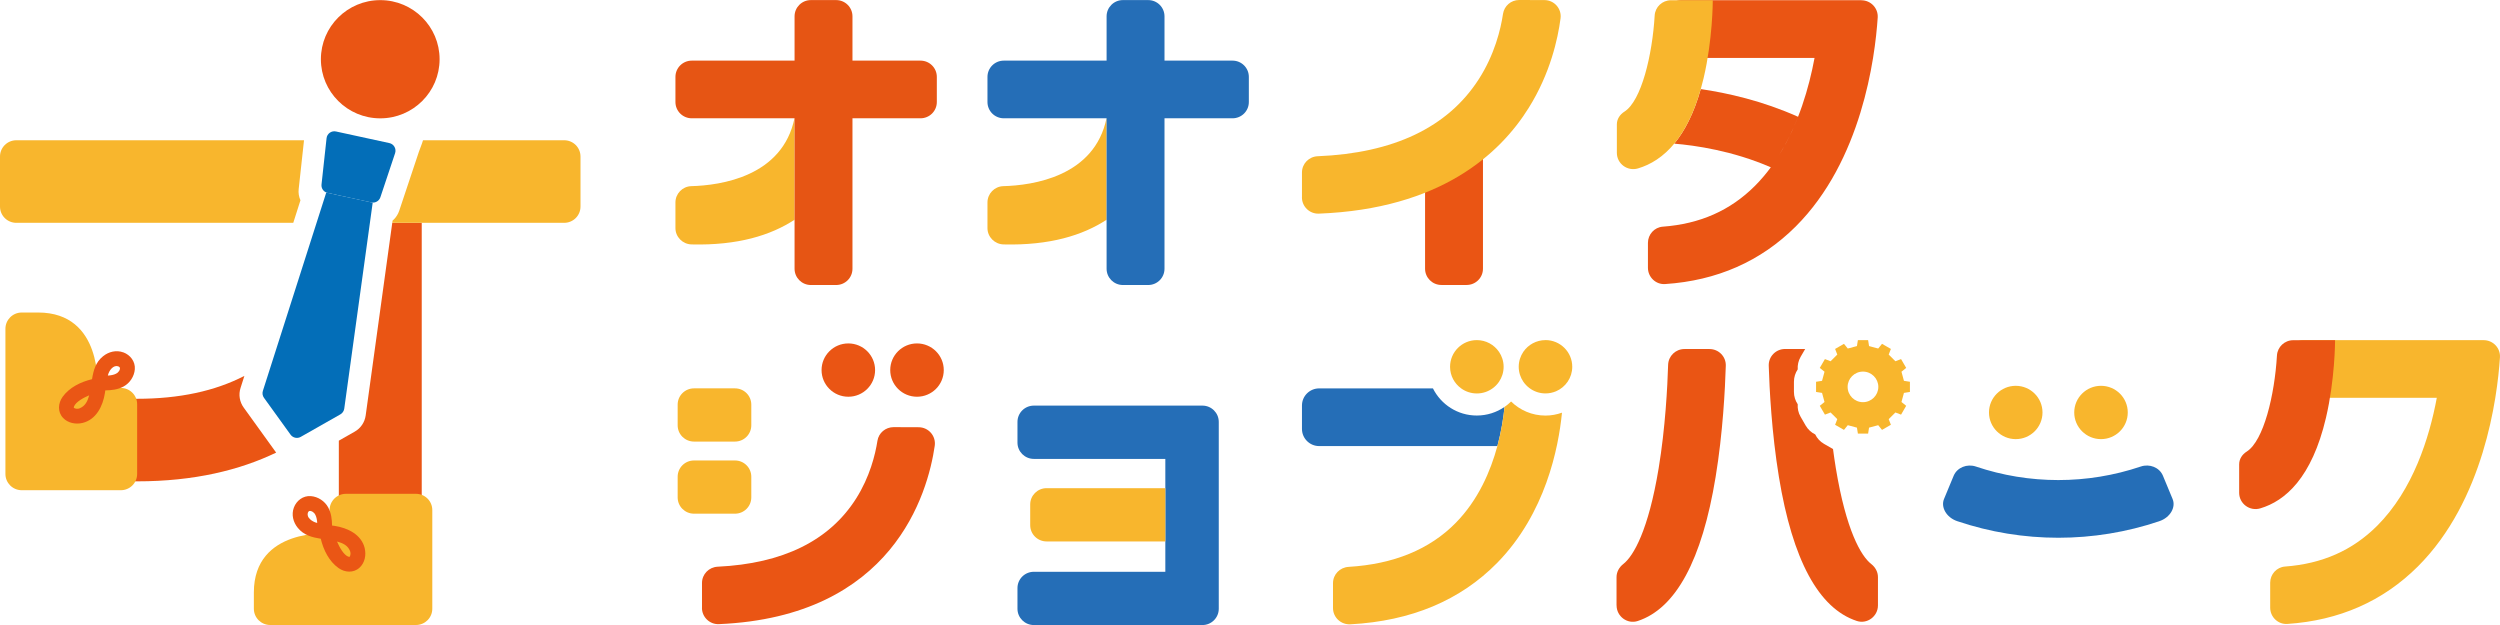 <svg width="160" height="40" viewBox="0 0 160 40" fill="none" xmlns="http://www.w3.org/2000/svg">
<g clip-path="url(#clip0_1118_1782)">
<path d="M47.038 24.855H44.416C43.838 24.855 43.37 25.321 43.37 25.896V27.22C43.37 27.795 43.838 28.261 44.416 28.261H47.038C47.615 28.261 48.083 27.795 48.083 27.22V25.896C48.083 25.321 47.615 24.855 47.038 24.855Z" fill="#F8B62D"/>
<path d="M47.038 29.47H44.416C43.838 29.47 43.37 29.936 43.37 30.511V31.835C43.37 32.41 43.838 32.876 44.416 32.876H47.038C47.615 32.876 48.083 32.41 48.083 31.835V30.511C48.083 29.936 47.615 29.47 47.038 29.47Z" fill="#F8B62D"/>
<path d="M58.688 25.391C59.634 25.391 60.401 24.627 60.401 23.685C60.401 22.743 59.634 21.979 58.688 21.979C57.742 21.979 56.975 22.743 56.975 23.685C56.975 24.627 57.742 25.391 58.688 25.391Z" fill="#EA5514"/>
<path d="M54.293 25.391C55.239 25.391 56.006 24.627 56.006 23.685C56.006 22.743 55.239 21.979 54.293 21.979C53.347 21.979 52.58 22.743 52.58 23.685C52.58 24.627 53.347 25.391 54.293 25.391Z" fill="#EA5514"/>
<path d="M44.928 38.901V37.308C44.928 36.748 45.372 36.295 45.932 36.269C50.106 36.07 53.082 34.605 54.792 31.905C55.672 30.516 56.019 29.09 56.156 28.211C56.234 27.706 56.676 27.337 57.191 27.337L58.79 27.343C59.426 27.343 59.915 27.905 59.823 28.533C59.379 31.581 57.154 39.464 46.01 39.945C45.419 39.971 44.925 39.492 44.925 38.904L44.928 38.901Z" fill="#EA5514"/>
<path d="M15.394 24.831L15.641 24.056C13.76 25.03 11.469 25.522 8.777 25.522H4.918V30.806H8.777C12.438 30.806 15.354 30.082 17.674 28.967L15.596 26.084C15.333 25.723 15.257 25.255 15.394 24.831Z" fill="#EA5514"/>
<path d="M25.105 14.261L23.403 26.592C23.343 27.026 23.085 27.408 22.702 27.625L21.685 28.203V38.577H26.991V14.261H25.105Z" fill="#EA5514"/>
<path d="M19.116 12.098L19.457 8.976H1.046C0.468 8.976 0 9.442 0 10.018V13.22C0 13.796 0.468 14.261 1.046 14.261H18.769L19.229 12.817C19.129 12.597 19.087 12.351 19.116 12.098Z" fill="#F8B62D"/>
<path d="M27.073 8.976C26.999 9.235 26.871 9.526 26.808 9.717L25.549 13.492C25.531 13.547 25.507 13.599 25.484 13.649C25.397 13.832 25.276 13.992 25.126 14.117L25.105 14.261H36.107C36.685 14.261 37.152 13.796 37.152 13.22V10.018C37.152 9.442 36.685 8.976 36.107 8.976H27.073Z" fill="#F8B62D"/>
<path d="M23.763 12.953L20.965 12.346C20.716 12.291 20.548 12.058 20.577 11.807L20.9 8.846C20.931 8.553 21.212 8.351 21.501 8.414L24.919 9.157C25.208 9.22 25.379 9.518 25.287 9.801L24.344 12.626C24.262 12.867 24.013 13.008 23.763 12.956V12.953Z" fill="#036EB8"/>
<path d="M23.852 12.971L20.879 12.325L16.823 25.019C16.776 25.168 16.802 25.333 16.894 25.459L18.596 27.819C18.746 28.025 19.027 28.086 19.247 27.96L21.785 26.518C21.919 26.442 22.011 26.306 22.032 26.155L23.852 12.971Z" fill="#036EB8"/>
<path d="M24.336 7.574C26.434 7.574 28.134 5.88 28.134 3.791C28.134 1.702 26.434 0.008 24.336 0.008C22.238 0.008 20.537 1.702 20.537 3.791C20.537 5.88 22.238 7.574 24.336 7.574Z" fill="#EA5514"/>
<path d="M21.094 32.646V34.14C21.094 34.14 16.247 33.763 16.247 37.917V38.959C16.247 39.534 16.715 40 17.293 40H26.621C27.199 40 27.667 39.534 27.667 38.959V32.646C27.667 32.07 27.199 31.604 26.621 31.604H22.14C21.562 31.604 21.094 32.07 21.094 32.646Z" fill="#F8B62D"/>
<path d="M23.343 35.087C23.13 34.205 22.253 33.789 21.428 33.658C21.373 33.65 21.312 33.642 21.252 33.635C21.247 33.232 21.199 32.829 21.002 32.47C20.782 32.068 20.351 31.785 19.891 31.751C19.397 31.714 18.972 32.039 18.806 32.489C18.641 32.936 18.761 33.417 19.056 33.779C19.442 34.255 19.975 34.391 20.529 34.48C20.703 35.202 21.057 35.921 21.662 36.353C22.071 36.646 22.628 36.685 23.012 36.329C23.351 36.018 23.445 35.521 23.34 35.087H23.343ZM19.767 33.148C19.767 33.148 19.715 33.059 19.715 33.054C19.702 33.022 19.694 32.986 19.689 32.952C19.689 32.941 19.689 32.905 19.691 32.879C19.694 32.865 19.702 32.821 19.707 32.81C19.71 32.8 19.712 32.797 19.712 32.795C19.726 32.771 19.739 32.748 19.754 32.724C19.731 32.761 19.809 32.695 19.781 32.709C19.844 32.677 19.965 32.722 20.025 32.766C20.117 32.834 20.138 32.865 20.183 32.949C20.225 33.028 20.248 33.111 20.267 33.198C20.288 33.287 20.296 33.378 20.301 33.47C20.256 33.457 20.206 33.446 20.164 33.428C20.001 33.36 19.875 33.284 19.77 33.145L19.767 33.148ZM22.415 35.55C22.415 35.55 22.4 35.589 22.397 35.592C22.366 35.647 22.397 35.626 22.339 35.66C22.405 35.62 22.334 35.644 22.289 35.626C21.985 35.505 21.727 35.016 21.593 34.71C21.585 34.694 21.583 34.676 21.575 34.66C21.583 34.66 21.591 34.663 21.599 34.665C21.958 34.762 22.263 34.922 22.397 35.252C22.434 35.343 22.447 35.445 22.413 35.55H22.415Z" fill="#EA5615"/>
<path d="M7.731 24.828H6.231C6.231 24.828 6.609 20.001 2.438 20.001H1.392C0.814 20.001 0.347 20.467 0.347 21.043V30.333C0.347 30.909 0.814 31.374 1.392 31.374H7.731C8.309 31.374 8.777 30.909 8.777 30.333V25.87C8.777 25.294 8.309 24.828 7.731 24.828Z" fill="#F8B62D"/>
<path d="M7.889 22.552C7.439 22.387 6.956 22.508 6.594 22.801C6.115 23.185 5.979 23.716 5.89 24.268C5.165 24.441 4.442 24.794 4.009 25.396C3.714 25.804 3.675 26.359 4.032 26.741C4.345 27.078 4.844 27.172 5.28 27.068C6.165 26.856 6.583 25.982 6.714 25.161C6.722 25.106 6.73 25.046 6.738 24.985C7.143 24.98 7.547 24.933 7.907 24.737C8.312 24.517 8.595 24.088 8.629 23.63C8.666 23.138 8.34 22.714 7.889 22.549V22.552ZM5.115 26.126C5.023 26.163 4.92 26.176 4.812 26.142C4.802 26.136 4.773 26.126 4.77 26.123C4.715 26.092 4.736 26.123 4.702 26.066C4.742 26.131 4.718 26.061 4.736 26.016C4.857 25.713 5.348 25.456 5.656 25.323C5.671 25.315 5.69 25.312 5.706 25.305C5.706 25.312 5.703 25.32 5.7 25.328C5.603 25.686 5.443 25.99 5.112 26.123L5.115 26.126ZM7.608 23.761C7.539 23.852 7.508 23.873 7.424 23.918C7.345 23.96 7.261 23.983 7.174 24.002C7.085 24.023 6.993 24.03 6.901 24.036C6.914 23.991 6.925 23.941 6.943 23.899C7.011 23.737 7.087 23.612 7.227 23.507C7.219 23.512 7.316 23.455 7.321 23.455C7.353 23.442 7.389 23.434 7.424 23.429C7.434 23.429 7.471 23.429 7.497 23.431C7.51 23.434 7.555 23.442 7.566 23.447C7.576 23.45 7.579 23.452 7.581 23.452C7.605 23.465 7.629 23.478 7.652 23.494C7.615 23.471 7.681 23.549 7.668 23.52C7.699 23.583 7.655 23.703 7.61 23.764L7.608 23.761Z" fill="#EA5615"/>
<path d="M94.91 17.197V10.164C94.91 9.589 94.442 9.123 93.865 9.123H92.249C91.672 9.123 91.204 9.589 91.204 10.164V17.197C91.204 17.772 91.672 18.238 92.249 18.238H93.865C94.442 18.238 94.91 17.772 94.91 17.197Z" fill="#EA5514"/>
<path d="M138.204 33.355C134.009 34.77 129.459 34.77 125.264 33.355C124.566 33.119 124.195 32.455 124.421 31.926C124.626 31.432 124.833 30.935 125.038 30.44C125.267 29.912 125.895 29.671 126.452 29.857C129.875 31.013 133.586 31.013 137.012 29.857C137.571 29.668 138.199 29.909 138.425 30.44C138.63 30.935 138.838 31.432 139.042 31.926C139.271 32.455 138.901 33.119 138.199 33.355H138.204Z" fill="#256EB7"/>
<path d="M129.008 28.104C129.954 28.104 130.72 27.34 130.72 26.398C130.72 25.456 129.954 24.692 129.008 24.692C128.062 24.692 127.295 25.456 127.295 26.398C127.295 27.34 128.062 28.104 129.008 28.104Z" fill="#F8B62D"/>
<path d="M134.464 28.104C135.41 28.104 136.177 27.34 136.177 26.398C136.177 25.456 135.41 24.692 134.464 24.692C133.518 24.692 132.751 25.456 132.751 26.398C132.751 27.34 133.518 28.104 134.464 28.104Z" fill="#F8B62D"/>
<path d="M50.852 14.062C49.333 15.059 47.214 15.716 44.258 15.643C43.691 15.63 43.228 15.164 43.228 14.601V12.956C43.228 12.396 43.675 11.933 44.237 11.914C46.131 11.865 50.1 11.294 50.852 7.54V14.062Z" fill="#F8B62D"/>
<path d="M58.911 3.88H54.558V1.046C54.558 0.471 54.091 0.005 53.513 0.005H51.897C51.319 0.005 50.852 0.471 50.852 1.046V3.88H44.274C43.696 3.88 43.228 4.346 43.228 4.921V6.53C43.228 7.106 43.696 7.571 44.274 7.571H50.852V17.199C50.852 17.775 51.319 18.241 51.897 18.241H53.513C54.091 18.241 54.558 17.775 54.558 17.199V7.571H58.911C59.489 7.571 59.957 7.106 59.957 6.53V4.921C59.957 4.346 59.489 3.88 58.911 3.88Z" fill="#E65514"/>
<path d="M70.822 14.062C69.303 15.059 67.183 15.716 64.228 15.643C63.661 15.63 63.198 15.164 63.198 14.601V12.956C63.198 12.396 63.645 11.933 64.207 11.914C66.101 11.865 70.07 11.294 70.822 7.54V14.062Z" fill="#F8B62D"/>
<path d="M78.881 3.88H74.528V1.046C74.528 0.471 74.061 0.005 73.483 0.005H71.867C71.289 0.005 70.822 0.471 70.822 1.046V3.88H64.244C63.666 3.88 63.198 4.346 63.198 4.921V6.53C63.198 7.106 63.666 7.571 64.244 7.571H70.822V17.199C70.822 17.775 71.289 18.241 71.867 18.241H73.483C74.061 18.241 74.528 17.775 74.528 17.199V7.571H78.881C79.459 7.571 79.926 7.106 79.926 6.53V4.921C79.926 4.346 79.459 3.88 78.881 3.88Z" fill="#256EB7"/>
<path d="M83.326 12.629V11.038C83.326 10.476 83.772 10.02 84.337 9.999C89.189 9.801 92.649 8.152 94.629 5.089C95.659 3.495 96.048 1.86 96.192 0.89C96.269 0.377 96.707 0 97.227 0L98.84 0.005C99.471 0.005 99.957 0.555 99.875 1.177C99.704 2.48 99.219 4.694 97.839 6.902C95.99 9.866 92.168 13.372 84.405 13.673C83.814 13.696 83.323 13.22 83.323 12.631L83.326 12.629Z" fill="#F8B62D"/>
<path d="M158.952 21.767H147.435C146.873 21.767 146.419 22.22 146.419 22.78V24.449C146.419 25.009 146.873 25.461 147.435 25.461H155.955C155.479 28.017 154.434 31.358 152.135 33.653C150.559 35.225 148.625 36.081 146.243 36.259C145.704 36.298 145.292 36.756 145.292 37.295V38.891C145.292 39.487 145.794 39.971 146.39 39.932C149.708 39.712 152.516 38.475 154.746 36.251C158.965 32.041 159.824 25.488 159.997 22.879C160.037 22.277 159.559 21.77 158.952 21.77V21.767Z" fill="#F8B62D"/>
<path d="M143.306 29.718C143.306 29.378 143.5 29.082 143.789 28.902C144.874 28.214 145.576 25.289 145.725 22.751C145.757 22.202 146.214 21.773 146.768 21.773C147.861 21.773 149.445 21.773 149.445 21.773C149.445 21.875 149.437 24.292 148.859 26.751C147.958 30.576 146.256 32.062 144.656 32.536C143.984 32.735 143.306 32.238 143.306 31.536V29.718Z" fill="#EA5514"/>
<path d="M78.001 38.961C78.001 39.534 77.533 40.003 76.955 40.003H66.167C65.589 40.003 65.118 39.537 65.118 38.961V37.635C65.118 37.062 65.586 36.594 66.167 36.594H74.581V29.37H66.167C65.589 29.37 65.118 28.904 65.118 28.326V27.002C65.118 26.427 65.586 25.959 66.167 25.959H76.955C77.531 25.959 78.001 26.424 78.001 27.002V38.961Z" fill="#256EB7"/>
<path d="M74.581 34.652H66.981C66.403 34.652 65.933 34.187 65.933 33.611V32.285C65.933 31.712 66.4 31.243 66.981 31.243H74.581V34.652Z" fill="#F8B62D"/>
<path d="M103.458 38.747V36.939C103.458 36.604 103.626 36.303 103.892 36.096C104.543 35.589 105.499 33.941 106.154 29.969C106.582 27.374 106.718 24.737 106.76 23.345C106.779 22.782 107.241 22.338 107.806 22.338H109.406C109.997 22.338 110.47 22.822 110.451 23.408C110.406 24.886 110.265 27.688 109.8 30.524C108.928 35.848 107.254 38.94 104.816 39.744C104.147 39.963 103.461 39.448 103.461 38.747H103.458Z" fill="#EA5514"/>
<path d="M119.756 36.094C119.104 35.586 118.148 33.938 117.494 29.967C117.426 29.556 117.368 29.148 117.313 28.74C117.31 28.74 117.307 28.74 117.305 28.734L116.737 28.407C116.485 28.264 116.293 28.049 116.173 27.803C115.926 27.683 115.713 27.492 115.566 27.241L115.24 26.675C115.093 26.424 115.035 26.144 115.054 25.872C114.901 25.645 114.812 25.372 114.812 25.082V24.431C114.812 24.14 114.901 23.868 115.054 23.64C115.035 23.368 115.096 23.088 115.24 22.837L115.532 22.335H114.244C113.653 22.335 113.181 22.819 113.199 23.405C113.244 24.883 113.385 27.685 113.85 30.521C114.723 35.845 116.396 38.938 118.834 39.741C119.503 39.961 120.189 39.445 120.189 38.744V36.936C120.189 36.602 120.021 36.301 119.756 36.094Z" fill="#EA5514"/>
<path d="M122.235 25.085V24.433L121.852 24.373C121.778 24.096 121.771 24.067 121.694 23.79L121.996 23.546C121.807 23.219 121.857 23.308 121.668 22.981L121.306 23.12C121.103 22.918 121.08 22.895 120.877 22.693L121.017 22.332C120.688 22.144 120.778 22.194 120.449 22.005L120.205 22.306C119.926 22.233 119.898 22.225 119.619 22.149L119.559 21.767H118.905L118.844 22.149C118.566 22.223 118.537 22.23 118.258 22.306L118.014 22.005C117.686 22.194 117.775 22.144 117.447 22.332L117.586 22.693C117.384 22.895 117.36 22.918 117.158 23.12L116.795 22.981C116.606 23.308 116.656 23.219 116.467 23.546L116.769 23.79C116.695 24.067 116.687 24.096 116.611 24.373L116.228 24.433V25.085L116.611 25.145C116.685 25.422 116.693 25.451 116.769 25.728L116.467 25.972C116.656 26.299 116.606 26.21 116.795 26.537L117.158 26.398L117.586 26.825L117.447 27.186C117.775 27.374 117.686 27.324 118.014 27.513L118.258 27.212C118.537 27.285 118.566 27.293 118.844 27.369L118.905 27.751H119.559L119.619 27.369C119.898 27.295 119.926 27.288 120.205 27.212L120.449 27.513C120.778 27.324 120.688 27.374 121.017 27.186L120.877 26.825C121.08 26.623 121.103 26.599 121.306 26.398L121.668 26.537C121.857 26.21 121.807 26.299 121.996 25.972L121.694 25.728C121.768 25.451 121.776 25.422 121.852 25.145L122.235 25.085ZM119.23 25.739C118.687 25.739 118.248 25.299 118.248 24.76C118.248 24.221 118.689 23.782 119.23 23.782C119.771 23.782 120.213 24.221 120.213 24.76C120.213 25.299 119.771 25.739 119.23 25.739Z" fill="#F8B62D"/>
<path d="M119.125 0.013H107.611C107.049 0.013 106.595 0.466 106.595 1.026V2.695C106.595 3.255 107.049 3.707 107.611 3.707H116.131C115.779 5.601 115.111 7.925 113.856 9.937C114.347 9.149 114.749 8.312 115.077 7.475C112.794 6.449 110.53 5.947 108.849 5.701C108.402 7.276 107.811 8.401 107.152 9.194C108.486 9.303 110.903 9.649 113.333 10.708C113.023 11.127 112.684 11.527 112.311 11.901C110.735 13.474 108.801 14.329 106.419 14.507C105.88 14.546 105.468 15.004 105.468 15.543V17.139C105.468 17.736 105.97 18.22 106.566 18.18C109.884 17.961 112.692 16.723 114.922 14.499C119.141 10.29 120 3.736 120.173 1.128C120.213 0.526 119.735 0.018 119.128 0.018L119.125 0.013ZM113.588 10.342C113.506 10.46 113.422 10.578 113.338 10.695C113.425 10.58 113.506 10.462 113.588 10.342Z" fill="#EA5514"/>
<path d="M103.479 7.961C103.479 7.621 103.674 7.326 103.963 7.145C105.048 6.457 105.749 3.532 105.899 0.994C105.93 0.445 106.387 0.016 106.942 0.016C108.034 0.016 109.618 0.016 109.618 0.016C109.618 0.118 109.611 2.535 109.033 4.994C108.132 8.819 106.429 10.305 104.83 10.779C104.157 10.978 103.479 10.481 103.479 9.78V7.961Z" fill="#F8B62D"/>
<path d="M94.514 26.594C93.284 26.594 92.223 25.885 91.708 24.857H84.426C83.82 24.857 83.326 25.346 83.326 25.951V27.452C83.326 28.057 83.82 28.549 84.426 28.549H95.832C96.093 27.581 96.224 26.701 96.29 26.042C95.785 26.39 95.173 26.594 94.514 26.594Z" fill="#256EB7"/>
<path d="M96.712 25.694C96.584 25.823 96.442 25.938 96.29 26.042C96.224 26.701 96.093 27.581 95.832 28.549C95.396 30.158 94.606 32.002 93.161 33.47C91.495 35.163 89.194 36.107 86.307 36.28C85.75 36.314 85.312 36.764 85.312 37.321V38.914C85.312 39.516 85.821 39.989 86.428 39.956C90.313 39.746 93.468 38.422 95.825 36.018C98.914 32.863 99.744 28.672 99.967 26.411C99.636 26.529 99.281 26.597 98.909 26.597C98.052 26.597 97.277 26.252 96.71 25.697L96.712 25.694Z" fill="#F8B62D"/>
<path d="M98.911 21.767C98.323 21.767 97.803 22.063 97.495 22.513C97.309 22.788 97.198 23.117 97.198 23.473C97.198 23.829 97.309 24.161 97.495 24.433C97.603 24.588 97.734 24.724 97.884 24.836C98.17 25.051 98.525 25.179 98.911 25.179C99.15 25.179 99.376 25.129 99.584 25.043C100.196 24.781 100.624 24.177 100.624 23.473C100.624 22.531 99.857 21.765 98.909 21.765L98.911 21.767Z" fill="#F8B62D"/>
<path d="M95.932 22.513C95.625 22.063 95.105 21.767 94.516 21.767C93.571 21.767 92.804 22.531 92.804 23.476C92.804 24.046 93.085 24.548 93.515 24.857C93.796 25.061 94.143 25.181 94.519 25.181C94.895 25.181 95.239 25.061 95.522 24.857C95.683 24.742 95.825 24.598 95.935 24.436C96.121 24.161 96.232 23.831 96.232 23.476C96.232 23.12 96.121 22.788 95.935 22.515L95.932 22.513Z" fill="#F8B62D"/>
</g>
<defs>
<clipPath id="clip0_1118_1782">
<rect width="160" height="40" fill="white"/>
</clipPath>
</defs>
</svg>
